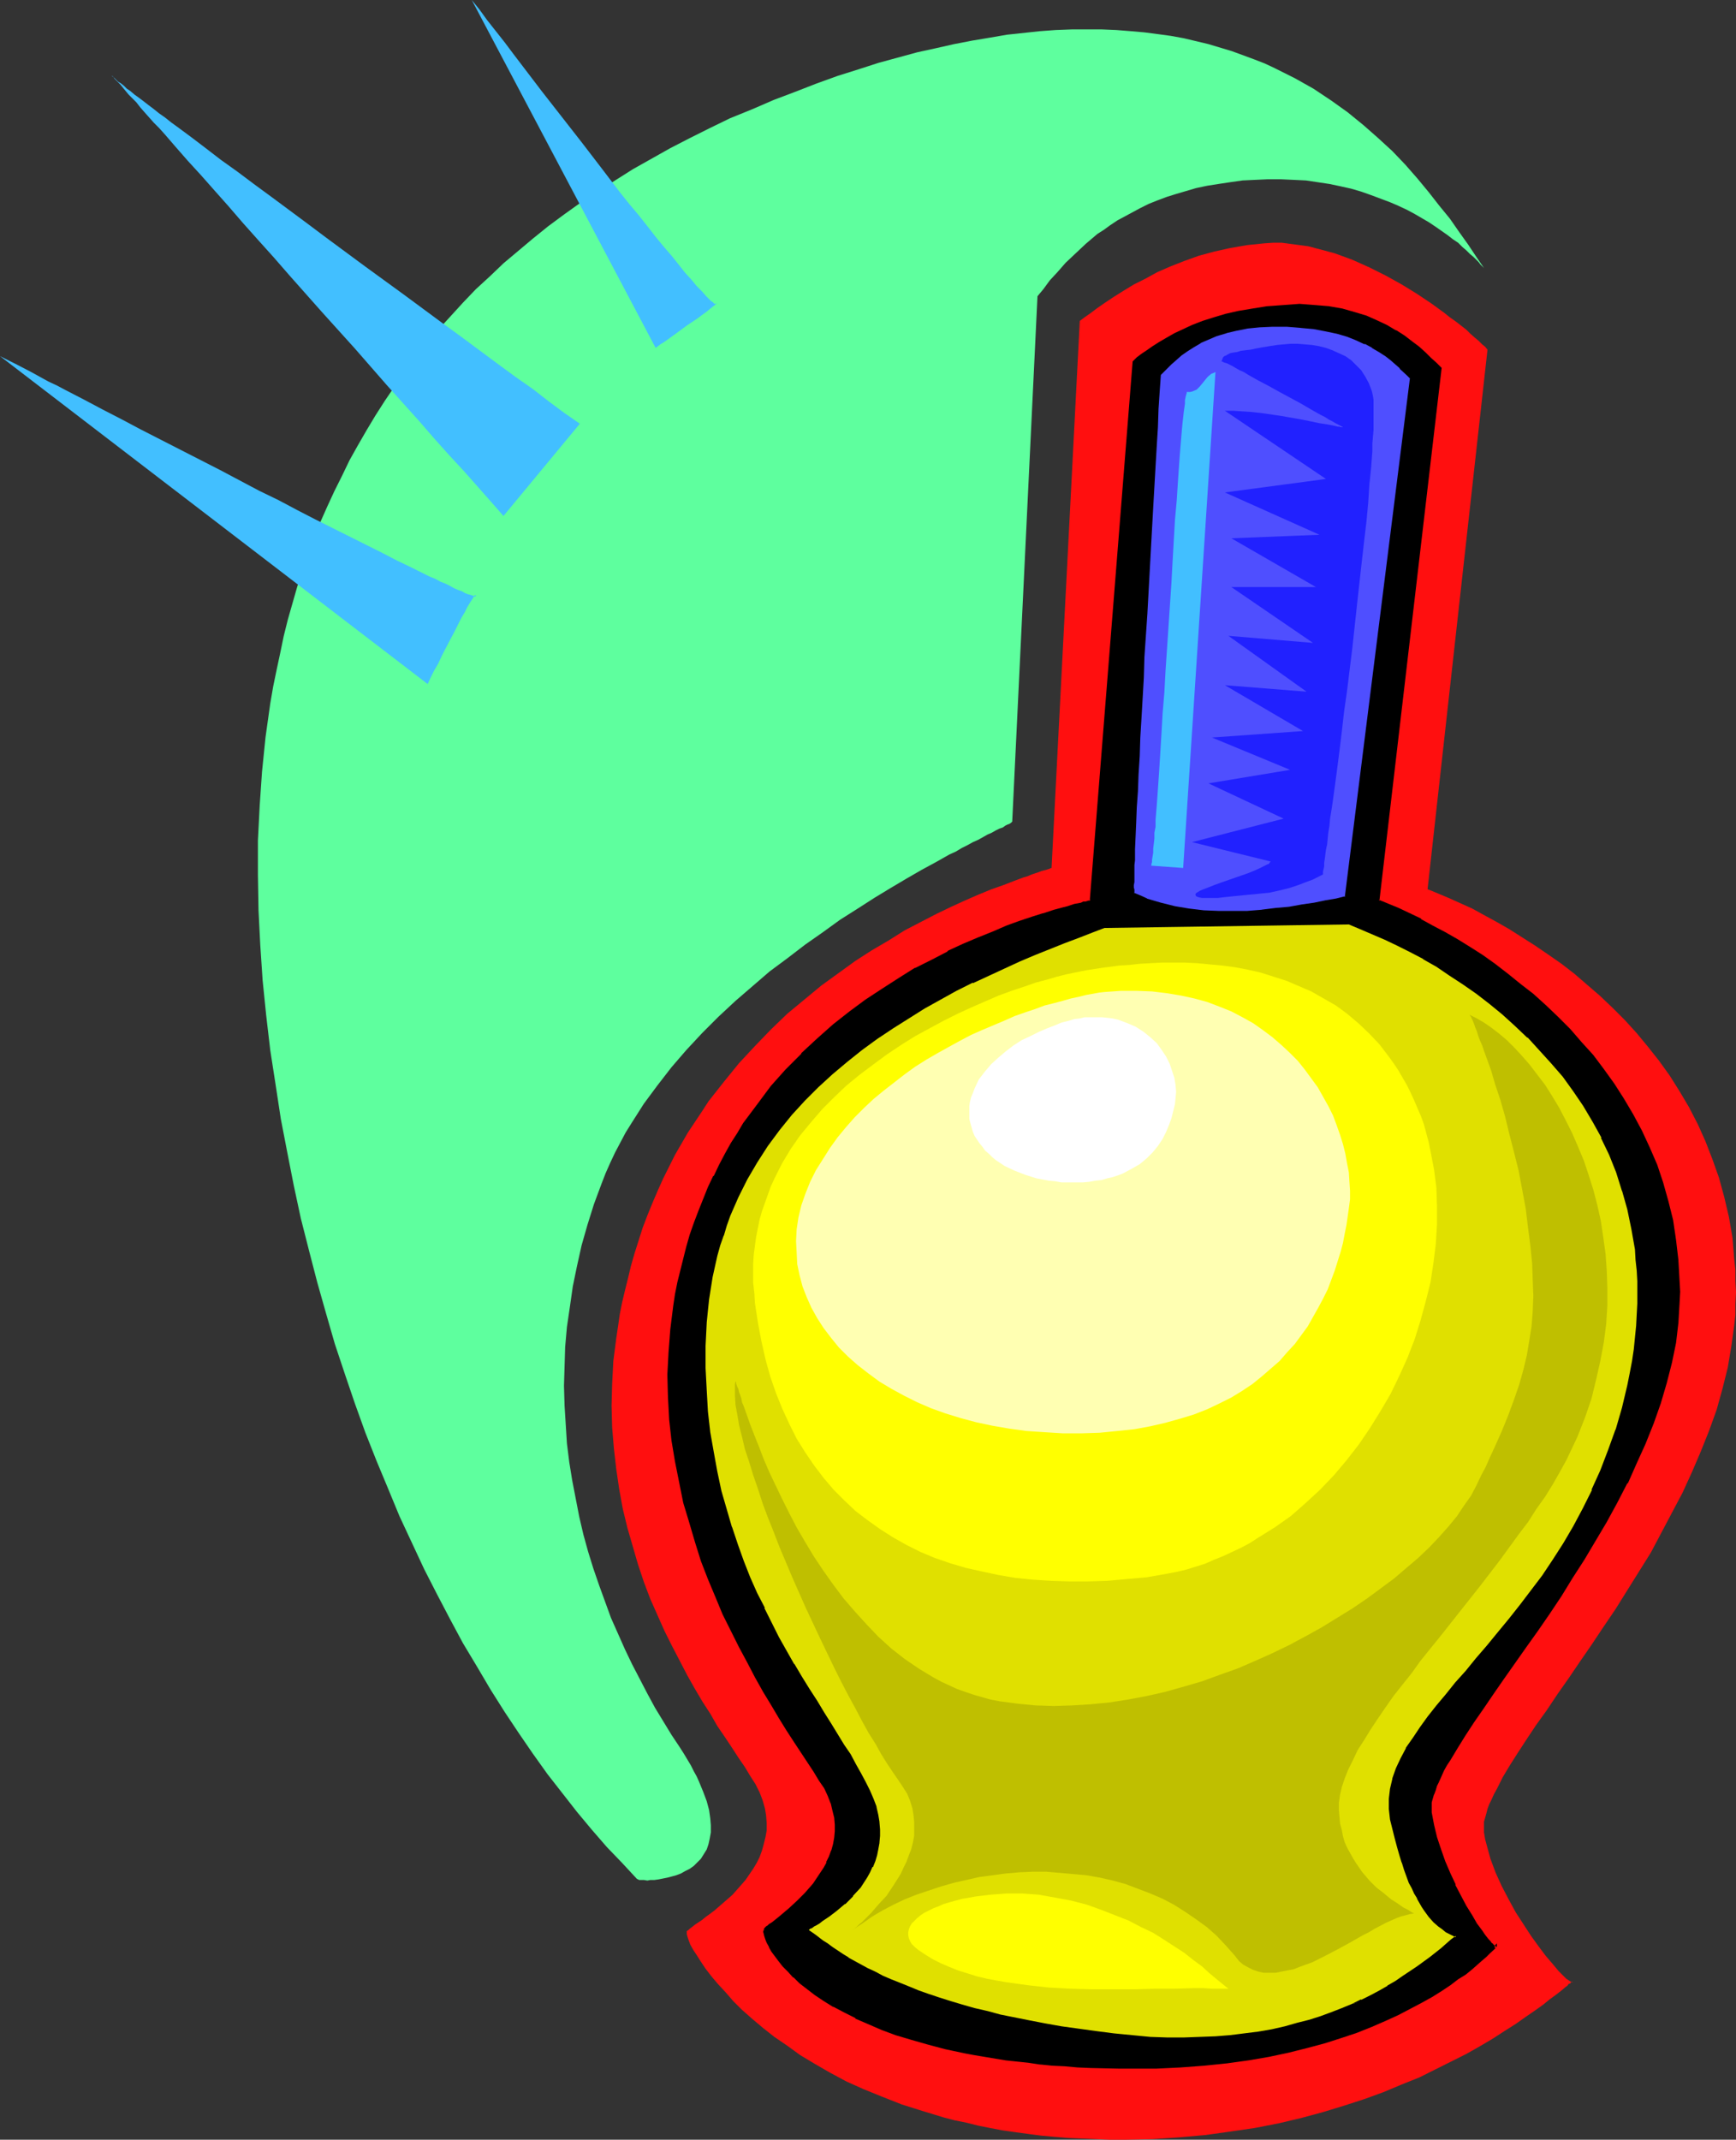 <?xml version="1.0" encoding="UTF-8" standalone="no"?>
<svg
   version="1.0"
   width="126.329mm"
   height="155.668mm"
   id="svg20"
   sodipodi:docname="Perfume Bottle 12.wmf"
   xmlns:inkscape="http://www.inkscape.org/namespaces/inkscape"
   xmlns:sodipodi="http://sodipodi.sourceforge.net/DTD/sodipodi-0.dtd"
   xmlns="http://www.w3.org/2000/svg"
   xmlns:svg="http://www.w3.org/2000/svg">
  <rect width="100%" height="100%" fill="#333333" stroke="none"/>
  <sodipodi:namedview
     id="namedview20"
     pagecolor="#ffffff"
     bordercolor="#000000"
     borderopacity="0.25"
     inkscape:showpageshadow="2"
     inkscape:pageopacity="0.0"
     inkscape:pagecheckerboard="0"
     inkscape:deskcolor="#d1d1d1"
     inkscape:document-units="mm" />
  <defs
     id="defs1">
    <pattern
       id="WMFhbasepattern"
       patternUnits="userSpaceOnUse"
       width="6"
       height="6"
       x="0"
       y="0" />
  </defs>
  <path
     style="fill:#ff0f0f;fill-opacity:1;fill-rule:evenodd;stroke:none"
     d="m 188.886,531.312 v -0.323 l 0.485,-0.323 0.323,-0.323 0.646,-0.485 0.808,-0.646 0.485,-0.323 0.485,-0.323 0.969,-0.646 0.969,-0.808 1.131,-0.808 1.293,-0.97 2.424,-2.101 2.585,-2.262 2.424,-2.747 1.131,-1.293 2.101,-3.07 0.969,-1.616 0.808,-1.616 0.646,-1.778 0.485,-1.778 0.485,-1.939 0.323,-1.778 v -2.101 l -0.162,-2.101 -0.323,-1.939 -0.646,-2.262 -0.808,-2.101 -1.131,-2.262 -1.454,-2.262 -1.454,-2.424 -1.777,-2.585 -1.777,-2.747 -1.939,-2.909 -2.101,-3.07 -1.939,-3.393 -2.101,-3.232 -2.101,-3.555 -2.101,-3.717 -2.101,-4.04 -2.101,-4.04 -2.101,-4.201 -1.939,-4.363 -1.939,-4.363 -1.777,-4.686 -1.616,-4.848 -1.454,-5.009 -1.454,-5.009 -1.293,-5.333 -0.969,-5.333 -0.808,-5.494 -0.646,-5.656 -0.485,-5.817 -0.162,-5.979 0.162,-5.979 0.323,-6.302 0.808,-6.302 0.485,-3.232 0.485,-3.393 0.646,-3.232 0.808,-3.393 0.808,-3.232 0.808,-3.393 0.969,-3.393 1.131,-3.555 1.131,-3.555 1.293,-3.393 1.454,-3.555 1.454,-3.393 1.454,-3.232 1.616,-3.232 1.616,-3.232 1.777,-3.07 1.777,-3.07 1.939,-2.909 1.939,-2.909 1.777,-2.747 4.201,-5.333 4.201,-5.171 4.363,-4.686 4.363,-4.525 4.524,-4.363 4.686,-3.878 4.686,-3.878 4.686,-3.393 4.686,-3.393 4.524,-2.909 4.686,-2.747 4.363,-2.747 4.363,-2.262 4.363,-2.262 4.039,-1.939 3.878,-1.778 3.716,-1.616 3.555,-1.454 3.232,-1.131 2.908,-1.131 1.293,-0.485 1.293,-0.485 1.131,-0.323 1.131,-0.485 0.969,-0.323 0.969,-0.323 0.808,-0.323 0.646,-0.162 0.646,-0.162 0.485,-0.162 0.485,-0.162 0.323,-0.162 h 0.162 v -0.162 l 7.756,-150.28 0.646,-0.485 0.646,-0.485 1.616,-1.131 1.939,-1.454 2.101,-1.454 2.424,-1.616 2.585,-1.616 2.908,-1.778 3.232,-1.616 3.232,-1.778 3.716,-1.616 3.716,-1.454 4.039,-1.454 4.201,-1.131 4.363,-0.97 4.686,-0.808 4.686,-0.485 2.424,-0.162 h 2.424 l 2.424,0.323 2.424,0.323 2.424,0.323 2.424,0.646 2.424,0.646 2.424,0.646 4.847,1.778 4.686,2.101 4.524,2.262 4.363,2.424 4.201,2.585 3.878,2.585 3.555,2.585 1.616,1.293 1.616,1.131 1.454,1.131 1.454,1.131 1.131,1.131 1.293,1.131 0.969,0.808 0.969,0.97 0.808,0.646 0.646,0.808 -16.481,148.341 2.747,1.131 3.07,1.293 3.232,1.454 3.232,1.454 3.232,1.778 3.555,1.939 3.393,1.939 3.555,2.262 3.555,2.262 3.555,2.424 3.716,2.585 3.555,2.747 3.555,3.07 3.555,3.07 3.393,3.232 3.393,3.393 3.232,3.555 3.07,3.717 3.07,3.878 2.908,4.04 2.747,4.363 2.585,4.363 2.424,4.686 2.101,4.686 1.939,5.009 1.777,5.009 1.454,5.333 1.293,5.494 0.969,5.656 0.485,5.979 0.323,2.909 v 3.07 l 0.162,3.07 -0.162,3.232 v 2.909 l -0.323,2.909 -0.808,5.817 -0.969,5.817 -1.454,5.817 -1.616,5.817 -2.101,5.817 -2.262,5.656 -2.424,5.656 -2.585,5.656 -2.908,5.494 -2.908,5.494 -2.908,5.494 -3.232,5.171 -3.232,5.171 -3.232,5.171 -3.393,5.009 -3.232,4.848 -3.232,4.686 -3.07,4.525 -3.07,4.363 -2.908,4.363 -2.908,4.04 -2.585,3.878 -2.424,3.717 -2.262,3.555 -1.939,3.232 -0.808,1.616 -0.808,1.616 -0.808,1.454 -0.646,1.454 -0.646,1.293 -0.485,1.293 -0.323,1.293 -0.323,1.131 -0.323,1.131 v 0.97 1.131 0.808 l 0.323,1.939 0.485,1.778 0.969,3.555 1.454,3.878 1.616,3.555 1.939,3.717 1.939,3.555 2.101,3.232 2.101,3.232 2.101,2.909 1.939,2.585 0.969,1.131 0.969,1.131 0.808,0.97 0.808,0.97 0.808,0.808 0.646,0.646 0.646,0.646 0.485,0.323 0.485,0.323 0.323,0.162 0.323,0.162 0.162,-0.162 v 0 h -0.162 -0.162 l -0.162,0.162 -0.162,0.323 -0.485,0.162 -0.323,0.485 -0.485,0.323 -1.131,0.97 -1.454,1.131 -1.777,1.293 -1.777,1.454 -2.262,1.616 -2.585,1.778 -2.747,1.939 -3.07,1.939 -3.232,2.101 -3.555,2.101 -3.716,2.101 -4.201,2.101 -4.201,2.101 -4.524,2.262 -4.847,1.939 -5.009,2.101 -5.332,1.939 -5.494,1.778 -5.817,1.778 -5.978,1.616 -6.14,1.454 -6.625,1.293 -6.625,0.97 -6.948,0.97 -7.271,0.646 -7.271,0.485 -7.594,0.162 h -4.039 l -3.878,-0.162 -3.878,-0.162 -3.878,-0.162 -3.878,-0.323 -3.555,-0.323 -3.716,-0.485 -3.555,-0.485 -3.393,-0.485 -3.393,-0.646 -3.232,-0.646 -3.232,-0.808 -3.232,-0.646 -3.07,-0.808 -5.817,-1.778 -5.655,-1.778 -5.332,-2.101 -5.171,-2.101 -4.686,-2.101 -4.524,-2.424 -4.201,-2.424 -4.039,-2.424 -3.555,-2.585 -3.555,-2.424 -3.07,-2.424 -3.07,-2.585 -2.747,-2.424 -2.424,-2.424 -2.101,-2.424 -2.101,-2.262 -1.777,-2.101 -1.616,-2.101 -1.293,-1.939 -1.131,-1.778 -0.969,-1.454 -0.808,-1.454 -0.485,-1.293 -0.323,-0.97 -0.162,-0.646 z"
     id="path1" />
  <path
     style="fill:#000000;fill-opacity:1;fill-rule:evenodd;stroke:none"
     d="m 210.376,530.665 v -0.162 l 0.323,-0.323 0.485,-0.485 0.485,-0.323 0.808,-0.646 0.808,-0.646 0.808,-0.646 0.969,-0.808 2.101,-1.616 2.262,-2.101 2.262,-2.262 2.101,-2.585 2.101,-2.747 0.808,-1.616 0.808,-1.454 0.808,-1.616 0.485,-1.778 0.646,-1.616 0.162,-1.778 0.323,-1.939 v -1.778 l -0.323,-1.939 -0.323,-1.939 -0.485,-2.101 -0.808,-2.101 -1.131,-2.101 -1.293,-2.101 -1.454,-2.424 -1.777,-2.424 -1.777,-2.747 -1.939,-3.07 -1.939,-3.07 -2.101,-3.393 -2.262,-3.555 -2.262,-3.717 -2.101,-3.878 -2.262,-4.04 -2.262,-4.363 -2.101,-4.363 -2.262,-4.686 -1.939,-4.686 -2.101,-5.009 -1.939,-5.009 -1.616,-5.171 -1.777,-5.332 -1.454,-5.333 -1.131,-5.656 -1.131,-5.656 -0.969,-5.817 -0.646,-5.979 -0.323,-5.979 -0.162,-6.14 0.162,-6.14 0.646,-6.302 0.808,-6.302 0.485,-3.232 0.646,-3.232 0.646,-3.232 0.808,-3.232 0.969,-3.393 0.969,-3.232 1.131,-3.393 1.293,-3.232 1.293,-3.393 1.293,-3.07 1.454,-3.07 1.616,-3.07 1.454,-3.07 1.777,-2.909 1.616,-2.747 1.777,-2.747 1.939,-2.585 1.777,-2.585 3.878,-5.009 4.039,-4.525 4.201,-4.363 4.363,-4.201 4.363,-3.717 4.524,-3.555 4.524,-3.393 4.524,-3.07 4.524,-2.747 4.524,-2.747 4.363,-2.424 4.363,-2.262 4.363,-1.939 4.039,-1.778 4.039,-1.616 3.878,-1.616 3.555,-1.293 3.393,-1.131 3.07,-0.97 2.908,-0.97 2.585,-0.646 1.131,-0.323 1.131,-0.323 0.969,-0.323 0.808,-0.162 0.808,-0.162 0.808,-0.323 h 0.485 l 0.485,-0.323 h 0.485 l 0.323,-0.162 h 0.162 v 0 l 11.795,-148.341 1.131,-0.808 1.293,-0.97 1.293,-1.131 1.616,-1.131 1.777,-1.131 1.939,-1.131 2.262,-1.131 2.262,-1.131 2.585,-1.131 2.747,-1.131 3.07,-0.97 3.393,-0.97 3.555,-0.808 3.878,-0.646 4.039,-0.646 4.363,-0.323 2.262,-0.162 2.101,-0.162 2.101,0.162 2.101,0.162 3.878,0.323 3.555,0.646 3.555,0.97 3.07,0.97 2.908,1.293 2.747,1.293 2.585,1.454 2.262,1.454 2.101,1.616 1.939,1.454 1.616,1.454 1.616,1.454 1.454,1.454 1.293,1.293 -17.127,146.402 2.747,0.97 2.908,1.293 2.908,1.454 3.07,1.454 3.393,1.778 3.232,1.778 3.393,2.101 3.393,2.101 3.393,2.262 3.555,2.424 3.555,2.585 3.393,2.747 3.555,2.909 3.393,3.07 3.393,3.07 3.232,3.393 3.232,3.555 3.07,3.717 3.07,3.717 2.747,4.04 2.747,4.201 2.585,4.201 2.262,4.363 2.101,4.686 2.101,4.686 1.616,5.009 1.454,5.009 1.293,5.332 0.969,5.333 0.485,5.656 0.323,2.747 v 2.909 l 0.162,2.909 -0.162,3.07 v 2.747 l -0.323,2.747 -0.646,5.494 -1.131,5.494 -1.454,5.494 -1.616,5.656 -1.939,5.494 -2.262,5.494 -2.424,5.332 -2.424,5.494 -2.908,5.333 -2.747,5.333 -3.07,5.171 -3.232,5.171 -3.07,5.009 -3.232,5.009 -3.232,4.848 -3.232,4.686 -3.232,4.525 -3.07,4.525 -2.908,4.201 -2.908,4.201 -2.747,3.878 -2.747,3.878 -2.424,3.717 -2.101,3.393 -1.939,3.232 -0.808,1.454 -0.808,1.454 -0.808,1.454 -0.646,1.454 -0.646,1.293 -0.323,1.293 -0.485,1.131 -0.323,1.131 -0.323,1.131 v 0.97 0.97 0.808 l 0.646,3.393 0.808,3.393 1.131,3.393 1.293,3.393 1.293,3.393 1.454,3.07 1.454,2.909 1.616,2.909 1.454,2.585 1.454,2.262 1.293,1.939 0.646,0.97 0.646,0.646 0.485,0.808 0.485,0.646 0.485,0.485 0.323,0.323 0.485,0.162 0.162,0.162 0.162,0.162 0.162,-0.162 v -0.162 l -0.162,0.323 -0.323,0.323 -0.646,0.485 -0.646,0.808 -0.969,0.808 -1.131,1.131 -1.293,1.131 -1.616,1.293 -1.616,1.293 -2.101,1.454 -2.101,1.616 -2.424,1.454 -2.585,1.616 -2.908,1.778 -3.07,1.616 -3.232,1.616 -3.555,1.616 -3.878,1.616 -4.039,1.616 -4.363,1.454 -4.524,1.454 -4.847,1.293 -5.009,1.293 -5.332,1.131 -5.655,0.97 -5.817,0.808 -6.302,0.646 -6.463,0.485 -3.232,0.162 -3.393,0.162 h -3.555 -7.109 -3.716 l -3.716,-0.162 -3.716,-0.162 -3.555,-0.323 -3.393,-0.162 -3.232,-0.323 -3.232,-0.485 -3.232,-0.323 -3.07,-0.323 -2.908,-0.485 -2.908,-0.485 -2.747,-0.485 -2.747,-0.485 -5.171,-1.131 -4.847,-1.293 -4.524,-1.293 -4.363,-1.293 -3.878,-1.454 -3.716,-1.616 -3.393,-1.454 -3.232,-1.616 -2.747,-1.616 -2.747,-1.616 -2.424,-1.616 -2.101,-1.616 -2.101,-1.616 -1.616,-1.616 -1.616,-1.454 -1.293,-1.454 -1.293,-1.454 -0.969,-1.293 -0.808,-1.293 -0.808,-1.131 -0.485,-1.131 -0.323,-0.97 -0.323,-0.97 -0.162,-0.646 -0.162,-0.485 z"
     id="path2" />
  <path
     style="fill:#000000;fill-opacity:1;fill-rule:evenodd;stroke:none"
     d="m 210.699,530.665 -0.162,0.162 0.162,-0.323 v 0.162 l 0.162,-0.162 h 0.162 l 0.485,-0.485 h -0.162 l 0.646,-0.485 0.646,-0.485 0.808,-0.646 0.808,-0.646 0.969,-0.808 2.101,-1.778 2.262,-2.101 v 0 l 2.262,-2.262 2.262,-2.585 1.939,-2.747 0.969,-1.616 v 0 l 0.808,-1.616 v 0 l 0.808,-1.616 0.485,-1.616 v 0 l 0.485,-1.778 0.323,-1.778 0.323,-1.778 v -1.939 l -0.323,-1.939 v -0.162 l -0.323,-1.939 -0.485,-1.939 v -0.162 l -0.808,-2.101 h -0.162 l -0.969,-2.101 v 0 l -1.293,-2.262 -1.616,-2.262 -5.332,-8.241 -2.101,-3.07 -2.101,-3.393 -2.101,-3.555 -2.262,-3.717 v 0 l -2.101,-3.878 -2.262,-4.04 -2.262,-4.363 -2.262,-4.363 h 0.162 l -2.262,-4.686 -2.101,-4.686 -1.939,-4.848 -1.939,-5.171 -1.777,-5.171 v 0.162 l -1.616,-5.332 -1.454,-5.494 -1.293,-5.656 -0.969,-5.656 -0.969,-5.656 -0.646,-5.979 v 0 l -0.323,-5.979 -0.162,-6.14 0.162,-6.14 0.485,-6.302 v 0 l 0.969,-6.302 0.485,-3.232 0.646,-3.232 0.646,-3.232 0.808,-3.232 0.969,-3.232 0.969,-3.393 v 0.162 l 1.131,-3.393 1.293,-3.232 1.293,-3.393 1.293,-3.07 1.454,-3.232 v 0 l 1.454,-3.07 1.616,-2.909 v 0 l 1.616,-2.747 1.777,-2.909 1.616,-2.747 1.939,-2.585 1.939,-2.585 3.716,-5.009 4.201,-4.525 4.201,-4.363 h -0.162 l 4.363,-4.04 4.363,-3.878 4.524,-3.555 4.524,-3.232 4.524,-3.07 4.524,-2.909 4.524,-2.747 h -0.162 l 4.524,-2.262 4.363,-2.262 v 0 l 4.363,-1.939 4.039,-1.939 4.039,-1.616 3.878,-1.454 3.555,-1.293 3.393,-1.131 3.07,-0.97 v 0 l 2.747,-0.97 2.585,-0.646 1.131,-0.323 1.131,-0.323 0.969,-0.323 0.969,-0.162 0.808,-0.323 0.646,-0.162 h 0.646 v 0 l 0.485,-0.323 v 0 h 0.323 l 0.323,-0.162 v 0 l 0.323,-0.162 0.162,-0.162 11.795,-148.341 -0.162,0.323 1.131,-0.808 1.293,-1.131 1.454,-0.97 1.454,-1.131 1.777,-1.131 1.939,-1.131 v 0 l 2.101,-1.293 v 0.162 l 2.424,-1.131 2.585,-1.131 2.747,-1.131 3.07,-0.97 v 0 l 3.232,-0.97 3.555,-0.808 3.878,-0.646 4.039,-0.646 v 0 l 4.363,-0.485 h 2.262 l 2.101,-0.162 2.101,0.162 h 2.101 l 3.878,0.485 v 0 l 3.555,0.646 3.393,0.808 v 0 l 3.07,1.131 3.07,1.293 v -0.162 l 2.585,1.293 2.585,1.454 v 0 l 2.101,1.616 2.262,1.454 1.777,1.454 1.777,1.616 1.616,1.454 1.454,1.293 h -0.162 l 1.293,1.293 v -0.323 l -17.127,146.725 2.908,1.131 2.908,1.293 6.14,2.909 v 0 l 3.232,1.778 3.232,1.778 v 0 l 3.393,1.939 3.393,2.101 3.393,2.424 3.555,2.424 3.393,2.585 3.555,2.747 3.555,2.747 3.393,3.07 3.393,3.232 h -0.162 l 3.393,3.393 v -0.162 l 3.07,3.555 3.232,3.717 2.908,3.878 2.908,3.878 2.585,4.201 2.585,4.201 v 0 l 2.424,4.363 h -0.162 l 2.262,4.686 1.939,4.686 1.616,5.009 v -0.162 l 1.454,5.171 1.293,5.171 0.969,5.494 0.485,5.494 v 0 l 0.323,2.747 v 2.909 l 0.162,2.909 -0.162,3.07 v 2.747 l -0.323,2.747 v -0.162 l -0.646,5.494 -1.131,5.656 -1.454,5.494 -1.616,5.494 v 0 l -1.939,5.494 -2.101,5.494 -2.424,5.494 -2.585,5.333 v 0 l -2.747,5.333 -2.908,5.332 v 0 l -3.07,5.171 -3.07,5.171 -3.232,5.009 -3.07,4.848 -3.232,4.848 -3.232,4.848 -3.232,4.525 -6.14,8.726 -2.908,4.201 -2.747,3.878 -2.585,3.878 -2.424,3.717 -2.262,3.393 -1.939,3.232 -0.808,1.454 v 0 l -0.808,1.616 -0.808,1.293 v 0 l -0.646,1.454 0.646,0.323 0.646,-1.454 v 0 l 0.646,-1.454 0.808,-1.454 v 0 l 0.969,-1.454 1.939,-3.232 2.101,-3.393 2.424,-3.717 2.585,-3.717 2.747,-4.04 2.908,-4.201 6.14,-8.726 3.232,-4.525 3.232,-4.686 3.232,-4.848 3.07,-5.009 3.232,-5.009 3.07,-5.171 3.07,-5.171 v 0 l 2.908,-5.333 2.747,-5.333 h 0.162 l 2.424,-5.494 2.424,-5.332 2.262,-5.656 1.939,-5.494 v 0 l 1.616,-5.494 1.454,-5.656 1.131,-5.494 0.646,-5.494 v 0 l 0.162,-2.747 0.162,-2.747 0.162,-3.07 -0.162,-2.909 -0.162,-2.909 -0.162,-2.747 v -0.162 l -0.646,-5.494 -0.808,-5.494 -1.293,-5.171 -1.454,-5.171 v 0 l -1.616,-4.848 -2.101,-4.848 -2.101,-4.525 v 0 l -2.424,-4.525 v 0 l -2.585,-4.363 -2.585,-4.04 -2.908,-4.04 -2.908,-3.878 -3.232,-3.555 -3.07,-3.555 v 0 l -3.393,-3.393 v 0 l -3.393,-3.232 -3.393,-3.07 -3.555,-2.747 -3.393,-2.747 -3.555,-2.747 -3.393,-2.424 -3.555,-2.262 -3.393,-2.101 -3.393,-1.939 v 0 l -3.393,-1.778 -3.232,-1.778 v -0.162 l -6.14,-2.909 -2.747,-1.131 -2.747,-1.131 0.162,0.323 17.127,-146.563 -1.454,-1.454 v 0 l -1.454,-1.293 -1.454,-1.454 -1.777,-1.616 -1.939,-1.454 -2.101,-1.616 -2.262,-1.454 h -0.162 l -2.424,-1.454 -2.747,-1.293 v 0 l -2.908,-1.293 -3.232,-0.97 v 0 l -3.393,-0.97 -3.716,-0.646 v 0 l -3.878,-0.323 -2.101,-0.162 -2.101,-0.162 -2.101,0.162 -2.262,0.162 -4.363,0.323 h -0.162 l -4.039,0.646 -3.878,0.646 -3.555,0.808 -3.232,0.97 v 0 l -3.07,0.97 -2.908,1.131 -2.424,1.131 -2.424,1.131 v 0 l -2.262,1.293 v 0 l -1.939,1.131 -1.777,1.131 -1.616,1.131 -1.454,0.97 -1.293,0.97 -1.131,1.131 -11.795,148.341 0.162,-0.323 h -0.162 0.162 -0.162 v 0.162 l -0.323,0.162 0.162,-0.162 -0.485,0.162 -0.485,0.162 v 0 h -0.646 l -0.646,0.323 -0.808,0.162 -0.969,0.162 -0.969,0.323 -0.969,0.323 -1.293,0.323 -2.424,0.646 -2.908,0.97 h -0.162 l -3.07,0.97 -3.393,1.131 -3.555,1.293 -3.716,1.616 -4.039,1.616 -4.201,1.778 -4.201,1.939 v 0.162 l -4.363,2.262 -4.524,2.262 h -0.162 l -4.363,2.747 -4.524,2.909 -4.686,3.07 -4.363,3.232 -4.524,3.555 -4.363,3.878 -4.363,4.04 v 0.162 l -4.363,4.363 -4.039,4.525 -3.716,5.009 -1.939,2.585 -1.939,2.585 -1.616,2.747 -1.777,2.747 -1.616,2.909 v 0 l -1.616,3.07 -1.454,3.07 h -0.162 l -1.454,3.07 -1.293,3.232 -1.293,3.232 -1.293,3.393 -1.131,3.232 v 0 l -0.969,3.393 -0.808,3.232 -0.808,3.232 -0.808,3.232 -0.646,3.232 -0.485,3.232 -0.808,6.464 v 0 l -0.485,6.302 -0.323,6.14 0.162,6.14 0.323,5.979 v 0.162 l 0.646,5.817 0.969,5.817 1.131,5.656 1.131,5.656 1.616,5.333 1.616,5.494 v 0 l 1.616,5.171 1.939,5.009 2.101,5.009 1.939,4.686 2.262,4.525 v 0 l 2.262,4.525 2.262,4.201 2.101,4.04 2.262,4.04 v 0 l 2.262,3.717 2.101,3.555 2.101,3.393 2.101,3.232 5.332,8.08 1.454,2.424 1.454,2.101 v 0 l 0.969,2.101 v 0 l 0.808,2.101 v -0.162 l 0.485,2.101 0.485,1.939 v 0 l 0.162,1.939 v 1.778 0 l -0.162,1.778 -0.323,1.778 -0.485,1.778 v -0.162 l -0.646,1.778 -0.808,1.616 h 0.162 l -0.808,1.454 v 0 l -0.969,1.454 -1.939,2.909 -2.262,2.585 -2.262,2.262 0.162,-0.162 -2.262,2.101 -2.101,1.778 -0.969,0.808 -0.808,0.646 -0.808,0.646 -0.808,0.485 -0.485,0.485 h -0.162 l -0.323,0.323 v 0 l -0.323,0.323 -0.162,0.485 z"
     id="path3" />
  <path
     style="fill:#000000;fill-opacity:1;fill-rule:evenodd;stroke:none"
     d="m 395.222,489.459 -0.646,1.293 -0.323,1.293 -0.485,1.131 v 0 l -0.323,1.131 -0.162,1.131 -0.162,1.131 v 0.97 0.808 0 l 0.646,3.393 0.808,3.393 1.131,3.555 v 0 l 1.293,3.393 1.293,3.232 1.454,3.232 v 0 l 1.616,2.909 1.454,2.747 1.454,2.747 v 0 l 1.454,2.262 1.454,2.101 0.646,0.808 0.485,0.808 0.646,0.646 0.485,0.646 0.323,0.485 v 0 l 0.485,0.323 0.323,0.323 h 0.162 l 0.162,0.162 v 0 l 0.485,0.162 0.323,-0.323 v -0.97 l -2.424,2.262 h 0.162 l -0.969,0.808 -1.131,1.131 -1.454,1.131 -1.454,1.293 -1.777,1.454 -1.939,1.293 -2.101,1.616 -2.424,1.616 -2.585,1.616 -2.908,1.616 v 0 l -2.908,1.616 -3.393,1.778 v -0.162 l -3.555,1.616 -3.878,1.616 -4.039,1.616 -4.201,1.454 -4.524,1.454 v 0 l -4.847,1.293 -5.009,1.293 -5.332,1.131 -5.655,0.97 -5.978,0.808 h 0.162 l -6.302,0.646 -6.463,0.485 -3.232,0.162 -3.393,0.162 h -3.555 -7.109 l -7.433,-0.162 -3.716,-0.162 -3.555,-0.323 -3.393,-0.162 -3.232,-0.323 v 0 l -3.232,-0.485 -3.07,-0.323 -3.07,-0.323 -2.908,-0.485 -3.07,-0.485 -2.747,-0.485 -2.585,-0.485 -5.332,-1.131 -4.847,-1.293 -4.524,-1.293 v 0 l -4.201,-1.293 -3.878,-1.454 -3.878,-1.454 -3.232,-1.616 v 0 l -3.232,-1.616 -2.908,-1.454 h 0.162 l -2.747,-1.616 -2.424,-1.616 -2.101,-1.616 -1.939,-1.616 -1.777,-1.616 v 0 l -1.454,-1.616 v 0.162 l -1.454,-1.454 -1.131,-1.454 -0.969,-1.454 -0.969,-1.131 -0.646,-1.293 v 0.162 l -0.485,-1.131 v 0 l -0.323,-0.97 -0.323,-0.808 v 0 l -0.162,-0.646 -0.162,-0.646 v 0.162 l 0.162,-0.485 h -0.646 l -0.162,0.485 0.162,0.646 0.162,0.646 v 0 l 0.323,0.97 0.323,0.808 v 0 l 0.646,1.131 v 0.162 l 0.646,1.131 0.969,1.293 0.969,1.293 1.131,1.454 1.454,1.454 v 0 l 1.454,1.616 h 0.162 l 1.616,1.616 2.101,1.616 2.101,1.616 2.424,1.616 2.585,1.616 h 0.162 l 2.747,1.454 3.232,1.616 v 0.162 l 3.393,1.454 3.716,1.616 3.878,1.454 4.363,1.293 v 0 l 4.524,1.293 4.847,1.293 5.332,1.131 2.585,0.485 2.908,0.485 2.908,0.485 2.908,0.485 3.07,0.323 3.07,0.323 3.232,0.485 h 0.162 l 3.232,0.323 3.393,0.162 3.555,0.323 3.716,0.162 7.433,0.162 h 7.109 3.555 l 3.393,-0.162 3.232,-0.162 6.463,-0.485 6.302,-0.646 v 0 l 5.817,-0.808 5.655,-0.97 5.332,-1.131 5.171,-1.293 4.847,-1.293 v 0 l 4.524,-1.454 4.363,-1.454 4.039,-1.616 3.716,-1.616 3.555,-1.616 v 0 l 3.393,-1.778 3.07,-1.616 v 0 l 2.908,-1.616 2.585,-1.616 2.424,-1.616 2.101,-1.616 2.101,-1.293 1.777,-1.454 1.454,-1.293 1.293,-1.131 1.131,-0.97 0.969,-0.97 v 0 l 1.939,-1.778 -0.646,-0.323 v 0.162 -0.323 0.162 h 0.323 l -0.162,-0.162 v 0.162 l -0.323,-0.162 h 0.162 l -0.485,-0.323 h 0.162 l -0.485,-0.323 v 0 l -0.323,-0.485 -0.485,-0.485 -0.646,-0.808 -0.485,-0.646 -0.646,-0.97 -1.454,-1.939 -1.293,-2.262 v 0 l -1.616,-2.585 -1.454,-2.747 -1.616,-3.07 h 0.162 l -1.454,-3.07 -1.454,-3.393 -1.131,-3.232 v 0 l -1.131,-3.393 -0.808,-3.393 -0.646,-3.393 v 0 -0.808 -0.97 0 -0.97 l 0.323,-1.131 0.323,-1.131 v 0.162 l 0.485,-1.293 0.323,-1.131 0.646,-1.293 z"
     id="path4" />
  <path
     style="fill:#e0e000;fill-opacity:1;fill-rule:evenodd;stroke:none"
     d="m 222.009,530.665 v -0.162 l 0.323,-0.162 0.323,-0.162 0.485,-0.323 0.646,-0.323 0.646,-0.485 0.808,-0.485 0.808,-0.485 1.939,-1.454 2.101,-1.616 2.101,-1.778 2.101,-2.101 2.101,-2.424 1.777,-2.585 0.808,-1.454 0.808,-1.454 0.646,-1.454 0.485,-1.616 0.323,-1.778 0.323,-1.778 0.162,-1.778 v -1.778 l -0.162,-1.939 -0.323,-2.101 -0.485,-2.101 -0.808,-2.101 -0.969,-2.262 -1.131,-2.262 -1.131,-2.424 -1.454,-2.585 -1.616,-2.585 -1.616,-2.747 -1.777,-2.909 -1.939,-2.909 -1.939,-3.07 -1.939,-3.07 -2.101,-3.393 -1.939,-3.393 -2.101,-3.555 -2.101,-3.555 -2.101,-3.717 -2.101,-4.04 -1.939,-4.04 -2.101,-4.201 -1.939,-4.363 -1.777,-4.363 -1.616,-4.525 -1.616,-4.848 -1.454,-5.009 -1.454,-5.009 -1.131,-5.171 -0.969,-5.333 -0.969,-5.656 -0.646,-5.656 -0.323,-5.817 -0.162,-6.14 v -6.14 l 0.162,-6.464 0.323,-3.232 0.323,-3.07 0.485,-3.07 0.485,-3.07 0.646,-2.909 0.646,-3.07 0.808,-2.747 0.969,-2.747 0.808,-2.747 1.131,-2.747 0.969,-2.585 1.131,-2.585 2.424,-4.848 2.747,-4.686 3.07,-4.686 3.232,-4.363 3.393,-4.04 3.555,-3.878 3.716,-3.878 3.878,-3.555 4.039,-3.393 4.039,-3.232 4.201,-3.07 4.363,-2.909 4.363,-2.747 4.363,-2.585 4.363,-2.585 4.524,-2.262 4.363,-2.262 4.363,-2.101 4.363,-1.939 4.201,-1.939 4.201,-1.616 4.201,-1.778 3.878,-1.616 3.878,-1.454 3.716,-1.454 3.555,-1.293 67.217,-0.97 3.232,1.293 3.232,1.454 3.555,1.454 3.393,1.616 3.555,1.778 3.555,2.101 3.716,2.101 3.716,2.262 3.555,2.424 3.716,2.585 3.555,2.909 3.555,2.909 3.555,3.07 3.393,3.232 3.393,3.393 3.232,3.717 3.07,3.717 2.908,4.04 2.747,4.04 2.585,4.363 2.424,4.525 2.262,4.686 1.939,4.848 1.616,5.009 1.454,5.171 1.131,5.333 0.485,2.909 0.323,2.747 0.323,2.909 0.323,2.909 0.162,2.909 v 3.07 3.07 l -0.162,3.07 -0.162,3.07 -0.323,3.232 -0.323,3.232 -0.646,3.393 -0.485,3.232 -0.646,3.232 -1.454,6.302 -1.777,5.979 -2.101,5.817 -2.101,5.494 -2.424,5.333 -2.424,5.009 -2.747,5.009 -2.747,4.686 -2.908,4.525 -2.908,4.363 -2.908,4.201 -3.07,3.878 -3.07,4.04 -3.07,3.555 -2.908,3.717 -3.07,3.393 -2.908,3.393 -2.747,3.232 -2.747,3.232 -2.424,3.07 -2.424,3.07 -2.262,2.909 -1.939,2.909 -1.777,2.747 -1.454,2.909 -1.293,2.747 -0.969,2.747 -0.646,2.747 -0.323,2.747 v 2.747 l 0.162,1.454 0.162,1.293 0.646,2.747 0.646,2.585 0.646,2.262 0.646,2.262 0.646,2.101 0.646,1.939 0.646,1.778 0.646,1.778 0.808,1.454 0.646,1.454 0.646,1.293 0.646,1.293 0.808,1.131 0.485,0.97 1.454,1.778 1.293,1.293 1.131,1.131 1.131,0.97 0.969,0.646 0.969,0.485 0.646,0.323 0.646,0.323 0.485,0.323 -1.131,1.131 -1.454,1.131 -1.454,1.131 -3.07,2.424 -3.555,2.747 -1.777,1.293 -2.101,1.293 -2.101,1.293 -2.101,1.293 -2.424,1.454 -2.424,1.131 -2.424,1.293 -2.747,1.293 -2.747,1.131 -2.908,1.131 -2.908,0.97 -3.07,1.131 -3.393,0.808 -3.393,0.97 -3.555,0.646 -3.555,0.808 -3.878,0.485 -4.039,0.485 -4.039,0.323 -4.363,0.162 -4.363,0.162 h -4.524 l -4.686,-0.162 -5.009,-0.485 -5.009,-0.485 -5.009,-0.646 -4.847,-0.646 -4.686,-0.646 -4.363,-0.808 -4.201,-0.808 -4.201,-0.808 -3.878,-0.808 -3.716,-0.97 -3.555,-0.808 -3.393,-0.97 -3.232,-0.97 -3.07,-0.97 -2.908,-0.97 -2.747,-0.97 -2.747,-1.131 -2.424,-0.97 -2.424,-0.97 -2.262,-1.131 -2.101,-0.97 -1.939,-0.97 -1.939,-1.131 -1.777,-0.97 -1.777,-0.97 -1.454,-0.97 -1.454,-0.97 -1.454,-0.808 -1.293,-0.97 -1.293,-0.97 -2.262,-1.616 z"
     id="path5" />
  <path
     style="fill:#000000;fill-opacity:1;fill-rule:evenodd;stroke:none"
     d="m 222.171,530.504 0.162,0.323 v -0.162 0.162 l 0.162,-0.162 0.323,-0.323 v 0 l 0.485,-0.162 v 0 l 0.646,-0.485 0.646,-0.323 0.808,-0.485 0.808,-0.646 1.939,-1.293 2.101,-1.616 2.101,-1.778 h 0.162 l 2.101,-2.101 v -0.162 l 2.101,-2.262 1.777,-2.747 v 0 l 0.808,-1.454 0.646,-1.454 h 0.162 l 0.646,-1.616 0.485,-1.616 v 0 l 0.323,-1.616 0.323,-1.778 v -0.162 l 0.162,-1.778 v -1.778 l -0.162,-1.939 v -0.162 l -0.323,-1.939 -0.485,-2.101 v -0.162 l -0.808,-2.101 -0.969,-2.262 v 0 l -1.131,-2.262 -1.293,-2.424 -1.454,-2.585 v 0 l -1.454,-2.747 -1.777,-2.585 -1.777,-2.909 -1.777,-2.909 -1.939,-3.07 -1.939,-3.232 -2.101,-3.232 -2.101,-3.393 -2.101,-3.555 v 0.162 l -2.101,-3.717 -2.101,-3.717 -1.939,-3.878 -2.101,-4.201 h 0.162 l -2.101,-4.04 -1.939,-4.363 -1.777,-4.525 -1.616,-4.525 -1.616,-4.848 v 0.162 l -1.454,-5.009 -1.454,-5.009 -1.131,-5.333 -0.969,-5.333 -0.969,-5.494 -0.646,-5.656 v 0 l -0.323,-5.817 -0.323,-6.14 v -6.14 l 0.323,-6.464 0.323,-3.232 v 0 l 0.323,-3.07 0.485,-3.07 0.485,-3.07 0.646,-2.909 0.646,-2.909 0.808,-2.909 0.969,-2.747 v 0.162 l 0.808,-2.747 0.969,-2.747 1.131,-2.585 1.131,-2.585 v 0 l 2.424,-4.848 v 0 l 2.747,-4.686 2.908,-4.525 3.232,-4.363 3.393,-4.201 3.555,-3.878 v 0 l 3.716,-3.717 v 0 l 3.878,-3.555 4.039,-3.393 4.039,-3.232 4.201,-3.07 4.363,-2.909 4.363,-2.747 4.363,-2.747 v 0 l 4.363,-2.424 4.363,-2.424 4.524,-2.262 v 0.162 l 8.725,-4.04 4.201,-1.939 4.201,-1.778 4.039,-1.616 4.039,-1.616 3.878,-1.454 3.716,-1.454 3.393,-1.293 v 0 l 67.217,-0.97 v 0 l 3.07,1.293 3.393,1.454 3.393,1.454 3.393,1.616 v 0 l 3.555,1.778 3.716,1.939 h -0.162 l 3.716,2.101 3.555,2.424 3.716,2.424 3.716,2.585 3.555,2.747 3.555,2.909 3.555,3.232 3.393,3.232 v -0.162 l 3.232,3.555 3.232,3.555 3.232,3.717 2.908,4.04 2.747,4.04 2.585,4.363 v 0 l 2.424,4.363 h -0.162 l 2.262,4.686 1.939,4.848 1.616,5.171 v -0.162 l 1.454,5.171 1.131,5.494 0.485,2.747 0.485,2.747 0.162,2.909 v 0 l 0.323,2.909 0.162,2.909 v 3.07 3.07 l -0.162,3.07 -0.162,3.07 -0.323,3.232 v 0 l -0.323,3.232 -0.485,3.232 -0.646,3.393 -0.646,3.232 -1.454,6.14 -1.777,6.14 v -0.162 l -2.101,5.817 -2.101,5.494 -2.424,5.333 h 0.162 l -2.585,5.171 -2.585,4.848 v 0 l -2.747,4.686 -2.908,4.525 -2.908,4.363 -3.07,4.04 -3.07,4.04 -3.07,3.878 -3.07,3.717 -2.908,3.555 -3.07,3.555 -2.747,3.393 -2.908,3.232 -2.585,3.232 -2.585,3.07 -2.424,3.07 -2.101,2.909 -1.939,2.909 -1.939,2.747 v 0.162 l -1.454,2.747 v 0 l -1.293,2.747 -0.969,2.747 v 0.162 l -0.646,2.747 -0.323,2.747 v 0 2.747 l 0.162,1.454 v 0 l 0.162,1.454 0.646,2.585 0.646,2.585 0.646,2.424 0.646,2.262 v 0 l 0.646,2.101 v -0.162 l 0.646,2.101 v 0 l 0.646,1.778 0.646,1.778 0.808,1.454 0.646,1.454 v 0 l 0.808,1.293 v 0.162 l 0.646,1.131 0.646,1.131 0.646,0.97 1.293,1.778 1.293,1.454 v 0 l 1.293,1.131 1.131,0.808 0.969,0.808 v 0 l 0.969,0.485 1.293,0.646 v 0 l 0.485,0.323 v -0.485 l -1.293,0.97 -1.293,1.131 -1.454,1.293 -3.07,2.424 -3.555,2.585 -1.939,1.293 -1.939,1.293 -2.101,1.454 -2.262,1.293 h 0.162 l -2.262,1.293 -2.424,1.293 -2.585,1.293 v -0.162 l -2.585,1.293 2.908,-0.646 v 0 l 2.424,-1.293 2.424,-1.293 2.262,-1.293 h 0.162 l 2.262,-1.293 1.939,-1.454 2.101,-1.293 1.939,-1.293 3.393,-2.585 3.07,-2.424 1.454,-1.293 1.454,-1.131 1.454,-1.293 -0.808,-0.485 v 0 l -1.293,-0.646 -0.969,-0.646 v 0 l -0.969,-0.646 -1.131,-0.808 -1.131,-1.131 v 0 l -1.293,-1.454 -1.293,-1.616 -0.646,-1.131 -0.646,-0.97 -0.646,-1.293 v 0.162 l -0.808,-1.454 h 0.162 l -0.646,-1.454 -0.808,-1.454 -0.646,-1.616 -0.646,-1.939 v 0.162 l -0.646,-2.101 v 0 l -0.646,-2.101 v 0.162 l -0.646,-2.262 -0.646,-2.424 -0.646,-2.585 -0.646,-2.585 -0.162,-1.454 v 0.162 l -0.162,-1.454 v -2.747 0 l 0.323,-2.747 0.646,-2.747 v 0.162 l 0.969,-2.747 1.293,-2.747 h -0.162 l 1.616,-2.909 v 0.162 l 1.777,-2.909 1.939,-2.909 2.262,-2.909 2.262,-3.07 2.585,-3.07 2.747,-3.07 2.747,-3.393 2.908,-3.393 2.908,-3.393 3.07,-3.717 2.908,-3.555 3.07,-4.04 3.07,-3.878 3.07,-4.201 2.908,-4.363 2.908,-4.525 2.747,-4.686 v 0 l 2.585,-5.009 2.585,-5.171 v 0 l 2.424,-5.171 2.101,-5.656 2.101,-5.656 v 0 l 1.616,-6.14 1.616,-6.14 0.646,-3.232 0.485,-3.393 0.485,-3.232 0.485,-3.232 v -0.162 l 0.323,-3.232 0.162,-3.07 0.162,-3.07 v -3.07 -3.07 l -0.162,-2.909 -0.323,-2.909 v -0.162 l -0.323,-2.747 -0.323,-2.909 -0.485,-2.747 -1.131,-5.494 -1.454,-5.171 v 0 l -1.616,-5.009 -2.101,-4.848 -2.101,-4.686 v 0 l -2.424,-4.525 v 0 l -2.585,-4.363 -2.747,-4.04 -2.908,-4.04 -3.232,-3.717 -3.232,-3.717 -3.232,-3.393 v 0 l -3.555,-3.232 -3.555,-3.232 -3.393,-2.909 -3.716,-2.747 -3.716,-2.585 -3.555,-2.424 -3.716,-2.424 -3.555,-2.101 h -0.162 l -3.555,-1.939 -3.555,-1.778 v -0.162 l -3.555,-1.616 -3.393,-1.454 -3.232,-1.454 -3.232,-1.131 -67.54,0.808 -3.555,1.293 -3.716,1.454 -3.716,1.616 -4.039,1.454 -4.201,1.778 -4.039,1.616 -4.363,1.939 -8.725,4.04 v 0 l -4.363,2.262 -4.524,2.424 -4.363,2.424 v 0 l -4.363,2.585 -4.363,2.747 -4.363,3.07 -4.201,2.909 -4.039,3.232 -4.039,3.555 -3.878,3.555 h -0.162 l -3.716,3.717 v 0.162 l -3.555,3.878 -3.393,4.04 -3.232,4.363 -2.908,4.525 -2.747,4.848 v 0 l -2.585,4.848 v 0 l -1.131,2.585 -0.969,2.585 -1.131,2.747 -0.808,2.747 v 0 l -0.969,2.909 -0.808,2.747 -0.646,2.909 -0.646,3.07 -0.485,2.909 -0.485,3.07 -0.323,3.232 v 0 l -0.162,3.232 -0.323,6.464 v 6.14 l 0.162,6.14 0.323,5.817 v 0 l 0.646,5.817 0.969,5.494 0.969,5.333 1.131,5.333 1.454,5.009 1.454,4.848 v 0.162 l 1.616,4.686 1.616,4.686 1.939,4.363 1.777,4.363 2.101,4.201 v 0 l 1.939,4.04 2.101,3.878 2.101,3.878 2.101,3.555 v 0.162 l 2.101,3.555 2.101,3.232 2.101,3.393 1.939,3.07 1.939,3.07 1.777,2.909 1.777,2.909 1.777,2.747 1.454,2.585 v 0 l 1.454,2.424 1.293,2.424 1.131,2.424 h -0.162 l 0.969,2.262 0.808,2.101 v 0 l 0.485,1.939 0.323,2.101 v 0 l 0.162,1.939 v 1.778 l -0.162,1.778 v 0 l -0.162,1.778 -0.485,1.616 v 0 l -0.485,1.616 -0.646,1.454 v 0 l -0.646,1.616 -0.808,1.454 v -0.162 l -1.777,2.585 -2.101,2.424 v 0 l -2.101,2.101 v 0 l -2.101,1.778 -2.101,1.616 -1.939,1.293 -0.808,0.485 -0.808,0.646 -0.646,0.323 -0.646,0.485 v 0 l -0.323,0.162 H 222.494 l -0.323,0.323 -0.323,0.162 -0.162,0.323 z"
     id="path6" />
  <path
     style="fill:#000000;fill-opacity:1;fill-rule:evenodd;stroke:none"
     d="m 371.793,551.026 -2.747,1.131 -2.908,1.131 -3.07,1.131 -3.07,0.97 v 0 l -3.232,0.808 -3.393,0.97 -3.555,0.808 -3.716,0.646 -3.878,0.485 -3.878,0.485 v 0 l -4.039,0.323 -4.363,0.162 -4.363,0.162 h -4.524 l -4.686,-0.162 -5.009,-0.485 -5.009,-0.485 v 0 l -5.009,-0.646 -4.686,-0.646 -4.686,-0.646 -4.524,-0.808 -4.201,-0.808 -4.039,-0.808 -4.039,-0.808 -3.555,-0.97 -3.555,-0.808 -3.393,-0.97 -3.232,-0.97 v 0 l -3.07,-0.97 -2.908,-0.97 -2.747,-0.97 -2.747,-1.131 -2.424,-0.97 -2.424,-0.97 -2.262,-0.97 v 0 l -2.101,-1.131 -2.101,-0.97 -1.777,-0.97 -1.777,-0.97 -1.777,-0.97 h 0.162 l -1.616,-0.97 -1.454,-0.97 -1.454,-0.97 -1.293,-0.97 -1.293,-0.808 -2.101,-1.616 -2.101,-1.454 -0.485,0.162 2.101,1.778 2.262,1.616 1.131,0.808 1.454,0.97 1.293,0.97 1.616,0.97 1.454,0.97 h 0.162 l 1.616,0.97 1.777,0.97 1.939,0.97 1.939,0.97 2.262,1.131 v 0 l 2.101,1.131 2.424,0.97 2.424,0.97 2.747,0.97 2.747,1.131 3.07,0.97 2.908,0.97 h 0.162 l 3.232,0.97 3.393,0.97 3.555,0.808 3.716,0.97 3.878,0.808 4.039,0.808 4.363,0.808 4.363,0.808 4.686,0.646 4.686,0.646 5.171,0.646 v 0 l 5.009,0.485 5.009,0.323 4.686,0.323 h 4.524 l 4.363,-0.162 4.363,-0.162 4.039,-0.323 v 0 l 4.039,-0.485 3.878,-0.485 3.716,-0.808 3.393,-0.646 3.555,-0.97 3.232,-0.808 v 0 l 3.232,-1.131 2.908,-0.97 2.908,-1.131 2.747,-1.131 2.747,-1.293 z"
     id="path7" />
  <path
     style="fill:#4f4fff;fill-opacity:1;fill-rule:evenodd;stroke:none"
     d="m 311.847,245.78 h -0.162 v -0.323 -0.323 -0.485 l -0.162,-0.646 v -0.646 l 0.162,-0.808 v -2.101 -1.131 -1.454 l 0.162,-1.293 v -1.616 -1.454 l 0.162,-3.555 0.162,-3.717 0.162,-4.201 0.323,-4.525 0.162,-4.525 0.323,-5.009 0.162,-5.171 0.323,-5.332 0.323,-5.494 0.323,-5.656 0.323,-5.656 0.646,-11.796 0.646,-11.796 0.646,-11.796 0.323,-5.817 0.323,-5.656 0.323,-5.656 0.323,-5.494 0.323,-5.171 0.162,-5.009 0.323,-4.848 0.323,-4.525 0.808,-0.97 1.131,-1.131 1.131,-1.131 1.293,-1.131 1.454,-1.131 1.454,-1.293 1.939,-0.97 1.777,-1.131 2.262,-1.131 2.424,-0.97 2.585,-0.808 2.747,-0.646 3.07,-0.646 3.393,-0.323 3.555,-0.162 h 1.939 1.939 l 2.101,0.162 1.939,0.162 3.555,0.323 3.232,0.646 3.07,0.646 2.747,0.808 2.585,0.97 2.262,1.131 2.101,0.97 1.939,1.131 1.777,1.131 1.454,1.131 1.293,1.131 1.293,1.131 0.969,1.131 1.131,0.97 0.808,0.808 -17.935,142.847 -2.747,0.646 -2.747,0.485 -3.232,0.646 -3.393,0.485 -3.555,0.646 -3.555,0.323 -3.878,0.485 -4.039,0.162 -3.878,0.162 h -4.039 l -4.039,-0.162 -4.039,-0.485 -4.039,-0.646 -3.878,-0.97 -3.716,-1.131 -1.777,-0.808 z"
     id="path8" />
  <path
     style="fill:#000000;fill-opacity:1;fill-rule:evenodd;stroke:none"
     d="m 311.847,245.457 0.162,0.162 v -0.162 0.323 -0.323 -0.323 0 -0.485 l -0.162,-0.646 v -0.646 l 0.162,-0.808 v -2.101 -1.131 -1.454 l 0.162,-1.293 v -1.616 -1.454 l 0.162,-3.555 0.162,-3.717 0.162,-4.201 0.323,-4.525 0.162,-4.525 0.323,-5.009 0.162,-5.171 0.323,-5.332 0.323,-5.494 0.323,-5.656 0.162,-5.656 0.808,-11.796 0.646,-11.796 0.646,-11.796 0.323,-5.817 0.323,-5.656 0.323,-5.656 0.323,-5.494 0.323,-5.171 0.162,-5.009 0.323,-4.848 0.323,-4.525 -0.162,0.162 0.969,-0.97 v 0 l 2.101,-2.101 v 0 l 1.293,-1.131 1.454,-1.293 1.616,-1.131 1.777,-1.131 1.939,-1.131 h -0.162 l 2.262,-0.97 v 0 l 2.262,-0.97 2.747,-0.808 h -0.162 l 2.747,-0.646 3.232,-0.646 3.232,-0.323 v 0 l 3.555,-0.162 h 1.939 1.939 l 2.101,0.162 1.939,0.162 h -0.162 l 3.555,0.323 3.393,0.646 3.07,0.646 2.747,0.808 v 0 l 2.424,0.97 2.424,1.131 v -0.162 l 2.101,1.131 h -0.162 l 1.939,1.131 1.777,1.131 1.454,1.131 1.293,1.131 1.293,1.131 h -0.162 l 2.101,1.939 v 0 l 0.808,0.808 v -0.162 l -17.935,142.847 0.162,-0.323 -2.585,0.646 -2.908,0.485 -3.07,0.646 -3.393,0.485 -3.555,0.646 -3.716,0.323 -3.878,0.485 h 0.162 l -4.039,0.323 h -3.878 -4.039 l -4.039,-0.162 -4.039,-0.485 v 0 l -3.878,-0.646 -3.878,-0.97 -3.878,-1.131 h 0.162 l -1.777,-0.808 -1.939,-0.808 -0.323,0.646 1.939,0.808 1.777,0.808 h 0.162 l 3.716,1.131 3.878,0.97 4.039,0.646 v 0 l 4.039,0.485 4.039,0.162 h 4.039 l 3.878,-0.162 4.039,-0.162 v 0 l 3.878,-0.485 3.716,-0.485 3.555,-0.485 3.232,-0.646 3.232,-0.485 2.908,-0.485 2.747,-0.646 17.935,-143.331 -0.808,-0.808 v -0.162 l -2.101,-2.101 v 0 l -1.131,-0.97 -1.454,-1.131 -1.454,-1.131 -1.777,-1.131 -1.777,-1.131 h -0.162 l -2.101,-1.131 v 0 l -2.262,-1.131 -2.585,-0.808 v 0 l -2.747,-0.97 -3.07,-0.646 -3.393,-0.646 -3.555,-0.323 v 0 l -1.939,-0.162 -2.101,-0.162 h -1.939 -1.939 l -3.555,0.162 h -0.162 l -3.232,0.323 -3.07,0.646 -2.908,0.646 v 0 l -2.585,0.808 -2.424,0.97 v 0.162 l -2.101,0.97 h -0.162 l -1.939,1.131 -1.777,1.131 -1.454,1.131 -1.454,1.293 -1.293,1.131 h -0.162 l -2.101,2.101 v 0.162 l -0.969,0.97 -0.323,4.686 -0.162,4.848 -0.323,5.009 -0.323,5.171 -0.323,5.494 -0.323,5.656 -0.323,5.656 -0.323,5.817 -0.646,11.796 -0.646,11.796 -0.646,11.796 -0.323,5.656 -0.323,5.656 -0.323,5.494 -0.323,5.332 -0.162,5.171 -0.323,5.009 -0.162,4.525 -0.162,4.525 -0.323,4.201 -0.162,3.717 -0.162,3.555 v 1.454 1.616 l -0.162,1.293 v 1.454 1.131 2.101 0.808 0.646 0.646 0.485 0.162 0.323 -0.162 0.485 l 0.162,0.162 z"
     id="path9" />
  <path
     style="fill:#2121ff;fill-opacity:1;fill-rule:evenodd;stroke:none"
     d="m 351.272,94.854 1.777,-0.162 1.939,-0.162 h 1.939 l 1.939,0.162 1.939,0.162 1.939,0.323 1.939,0.485 1.777,0.646 1.777,0.808 1.777,0.808 1.616,1.131 1.454,1.454 1.293,1.293 1.131,1.778 0.969,1.778 0.808,2.101 0.162,0.646 0.162,0.808 0.162,0.97 v 1.131 1.131 2.747 1.616 1.778 l -0.162,1.778 -0.162,1.939 v 2.101 l -0.162,2.101 -0.162,2.262 -0.485,4.686 -0.323,5.009 -0.485,5.171 -0.646,5.494 -0.646,5.656 -0.646,5.817 -0.646,5.817 -1.293,11.958 -1.454,11.796 -0.808,5.656 -0.646,5.656 -0.646,5.333 -0.646,5.009 -0.646,4.848 -0.646,4.686 -0.323,2.101 -0.323,1.939 -0.162,1.939 -0.323,1.939 -0.162,1.616 -0.162,1.616 -0.323,1.454 -0.162,1.293 -0.162,1.293 -0.162,0.97 v 0.97 l -0.162,0.808 -0.162,0.646 v 0.485 0.162 0.162 l -1.293,0.646 -1.616,0.808 -1.777,0.646 -2.101,0.808 -2.424,0.808 -2.585,0.646 -2.908,0.646 -3.232,0.323 -3.393,0.323 -3.232,0.323 -3.07,0.323 -1.293,0.162 h -1.293 -2.262 -0.808 l -0.808,-0.162 -0.485,-0.162 -0.323,-0.162 -0.162,-0.323 v -0.323 l 0.162,-0.162 0.162,-0.162 0.323,-0.162 0.485,-0.323 1.131,-0.485 1.293,-0.485 1.616,-0.646 1.777,-0.646 3.716,-1.293 3.716,-1.293 1.616,-0.646 1.454,-0.646 1.293,-0.646 0.969,-0.485 0.485,-0.162 0.162,-0.323 0.162,-0.162 0.162,-0.162 -21.652,-5.333 25.206,-6.464 -20.682,-9.695 22.459,-3.717 -21.49,-8.888 25.045,-1.778 -21.49,-12.604 22.459,1.778 -21.49,-15.351 23.267,1.939 -22.459,-15.351 h 23.267 l -23.267,-13.412 24.237,-0.97 -26.014,-11.635 27.792,-3.717 -27.792,-18.745 h 2.262 l 2.424,0.162 2.585,0.162 2.908,0.323 5.494,0.808 2.747,0.485 2.747,0.485 2.424,0.485 2.262,0.485 2.101,0.323 1.777,0.323 0.646,0.162 0.646,0.162 h 0.485 l 0.323,0.162 h 0.323 0.323 v 0 l -0.162,-0.162 h -0.162 l -0.485,-0.323 -0.646,-0.323 -0.646,-0.323 -0.808,-0.485 -0.969,-0.485 -0.969,-0.646 -1.293,-0.646 -2.585,-1.454 -2.747,-1.616 -5.978,-3.232 -2.908,-1.616 -3.07,-1.616 -2.585,-1.454 -1.293,-0.808 -1.131,-0.485 -1.131,-0.646 -0.808,-0.485 -0.969,-0.485 -0.646,-0.323 -0.646,-0.162 -0.323,-0.162 -0.323,-0.162 h -0.162 l 0.162,-0.323 0.162,-0.485 0.162,-0.323 0.323,-0.323 0.485,-0.162 0.485,-0.323 0.646,-0.323 0.808,-0.162 1.131,-0.162 0.969,-0.323 1.293,-0.162 1.454,-0.162 1.454,-0.323 1.777,-0.323 1.939,-0.323 z"
     id="path10" />
  <path
     style="fill:#bfbf00;fill-opacity:1;fill-rule:evenodd;stroke:none"
     d="m 202.297,379.739 v 0.162 l 0.162,0.162 v 0.323 l 0.162,0.485 0.162,0.485 0.323,0.646 0.162,0.808 0.323,0.808 0.323,0.97 0.162,0.97 0.485,1.131 0.808,2.262 0.969,2.747 1.131,2.909 1.293,3.232 1.293,3.393 1.454,3.393 1.777,3.717 1.777,3.717 1.939,3.878 2.101,4.04 2.262,3.878 2.424,4.04 2.585,3.878 2.747,3.878 2.908,3.878 3.07,3.555 3.232,3.555 3.232,3.393 3.555,3.232 3.716,2.909 4.039,2.747 4.039,2.424 2.101,1.131 2.101,0.97 2.101,0.97 2.262,0.808 2.424,0.808 2.262,0.646 2.262,0.646 2.585,0.485 4.847,0.646 5.009,0.485 5.009,0.162 5.009,-0.162 5.171,-0.323 5.009,-0.485 5.171,-0.808 5.171,-0.97 5.009,-1.131 5.171,-1.454 5.009,-1.454 4.847,-1.778 5.009,-1.778 4.847,-2.101 4.686,-2.101 4.686,-2.262 4.524,-2.424 4.363,-2.424 4.201,-2.585 4.201,-2.585 4.039,-2.747 3.716,-2.747 3.716,-2.747 3.393,-2.909 3.232,-2.747 3.07,-2.909 2.747,-2.909 2.585,-2.909 2.262,-2.747 1.939,-2.909 1.939,-2.747 1.454,-2.747 1.293,-2.747 1.293,-2.424 1.131,-2.585 1.131,-2.424 2.101,-4.686 1.777,-4.363 1.616,-4.363 1.454,-4.201 1.131,-4.04 0.969,-4.04 0.646,-3.878 0.646,-4.04 0.323,-4.201 0.162,-4.201 -0.162,-4.363 -0.162,-4.525 -0.485,-4.848 -0.646,-5.009 -0.646,-5.333 -0.969,-5.171 -0.969,-5.171 -1.293,-5.171 -1.293,-5.009 -1.131,-4.686 -1.293,-4.525 -1.454,-4.363 -1.131,-3.878 -0.646,-1.778 -0.646,-1.778 -0.646,-1.778 -0.485,-1.454 -0.646,-1.454 -0.485,-1.293 -0.323,-1.131 -0.485,-1.131 -0.323,-0.97 -0.323,-0.808 -0.323,-0.646 -0.162,-0.485 -0.323,-0.323 v -0.162 l 1.939,0.97 1.939,1.131 2.101,1.454 2.101,1.616 2.101,1.778 2.101,2.101 2.101,2.262 2.101,2.424 2.101,2.747 2.101,2.747 1.939,3.07 1.939,3.232 1.777,3.393 1.777,3.555 1.616,3.717 1.616,3.878 1.293,3.878 1.293,4.04 1.131,4.363 0.969,4.363 0.646,4.363 0.646,4.686 0.323,4.686 0.162,4.686 v 4.848 l -0.323,5.009 -0.646,5.009 -0.969,5.171 -1.131,5.009 -1.293,5.333 -1.777,5.171 -2.101,5.332 -1.454,3.07 -1.616,3.393 -1.777,3.232 -1.939,3.393 -2.101,3.393 -2.424,3.393 -2.262,3.555 -2.585,3.393 -5.171,7.11 -5.332,6.948 -5.494,6.948 -5.494,6.948 -5.494,6.787 -2.424,3.393 -2.585,3.232 -2.424,3.07 -2.262,3.232 -2.101,3.07 -1.939,2.909 -1.777,2.909 -1.777,2.747 -1.293,2.747 -1.293,2.585 -0.969,2.424 -0.808,2.424 -0.485,2.101 -0.323,2.262 v 1.939 l 0.162,1.939 0.162,1.778 0.485,1.778 0.323,1.778 0.485,1.616 0.646,1.454 0.808,1.454 0.808,1.454 0.808,1.293 1.777,2.585 1.939,2.262 1.939,1.939 2.101,1.616 1.939,1.616 1.777,1.131 1.616,1.131 0.646,0.323 0.646,0.323 0.485,0.323 0.485,0.323 0.323,0.162 0.323,0.162 v 0 l -1.131,0.162 -1.131,0.323 -1.293,0.323 -1.293,0.485 -1.454,0.646 -1.454,0.646 -3.07,1.616 -1.616,0.97 -1.616,0.808 -3.393,1.939 -3.555,1.939 -3.393,1.778 -3.555,1.778 -3.555,1.293 -1.616,0.646 -1.777,0.323 -1.616,0.323 -1.616,0.323 h -1.616 -1.616 l -1.454,-0.323 -1.454,-0.485 -1.293,-0.646 -1.454,-0.808 -1.131,-0.97 -1.131,-1.454 -2.424,-2.747 -2.585,-2.747 -2.747,-2.424 -2.908,-2.101 -3.07,-2.101 -3.07,-1.939 -3.07,-1.616 -3.393,-1.454 -3.393,-1.293 -3.393,-1.293 -3.555,-0.97 -3.555,-0.808 -3.716,-0.646 -3.555,-0.323 -3.716,-0.323 -3.716,-0.323 h -3.716 l -3.716,0.162 -3.716,0.323 -3.555,0.485 -3.716,0.485 -3.555,0.808 -3.555,0.808 -3.393,0.97 -3.393,1.131 -3.393,1.131 -3.232,1.293 -3.07,1.454 -3.07,1.616 -2.747,1.616 -2.747,1.939 -2.747,1.778 v 0 0 l 0.323,-0.162 0.323,-0.323 0.485,-0.323 0.646,-0.646 0.808,-0.646 0.808,-0.808 0.808,-0.808 0.969,-0.97 0.969,-1.131 0.969,-1.131 2.262,-2.424 1.939,-2.909 1.939,-3.07 0.808,-1.778 0.808,-1.616 0.646,-1.778 0.646,-1.616 0.485,-1.939 0.323,-1.778 v -1.939 -1.939 l -0.162,-1.778 -0.323,-1.939 -0.646,-2.101 -0.808,-1.939 -1.131,-1.778 -1.293,-1.939 -1.454,-2.101 -1.616,-2.424 -1.616,-2.585 -1.616,-2.909 -1.939,-3.07 -1.777,-3.232 -1.777,-3.393 -1.939,-3.555 -1.939,-3.717 -1.939,-3.878 -3.878,-8.08 -3.878,-8.241 -3.716,-8.403 -3.555,-8.403 -1.616,-4.201 -1.616,-4.04 -1.454,-3.878 -1.293,-4.04 -1.293,-3.717 -1.131,-3.717 -1.131,-3.393 -0.808,-3.393 -0.808,-3.232 -0.485,-2.909 -0.485,-2.585 -0.162,-2.585 v -3.07 z"
     id="path11" />
  <path
     style="fill:#ffff00;fill-opacity:1;fill-rule:evenodd;stroke:none"
     d="m 295.528,267.433 1.616,-0.323 1.616,-0.323 2.101,-0.323 2.101,-0.323 2.424,-0.323 2.424,-0.323 2.747,-0.162 2.908,-0.323 2.908,-0.162 3.07,-0.162 h 3.232 3.232 l 3.393,0.162 3.393,0.323 3.555,0.323 3.555,0.485 3.393,0.646 3.555,0.808 3.555,1.131 3.555,1.131 3.393,1.454 3.393,1.454 3.393,1.939 3.393,1.939 3.07,2.262 3.07,2.585 2.908,2.747 2.908,3.07 2.585,3.393 1.293,1.778 1.293,1.939 1.131,1.939 1.131,1.939 1.131,2.262 0.969,2.101 0.969,2.262 0.969,2.262 0.808,2.262 0.646,2.424 0.646,2.424 0.485,2.424 0.969,5.009 0.646,5.009 0.162,5.009 v 5.171 l -0.323,5.333 -0.646,5.171 -0.808,5.333 -1.293,5.171 -1.454,5.332 -1.616,5.171 -1.939,5.009 -2.262,5.009 -2.424,5.009 -2.747,4.686 -2.908,4.686 -3.07,4.525 -3.393,4.363 -3.555,4.201 -3.716,3.878 -4.039,3.717 -4.039,3.555 -4.363,3.07 -4.686,2.909 -2.262,1.454 -2.424,1.293 -2.424,1.131 -2.424,1.131 -2.424,0.97 -2.585,1.131 -2.585,0.808 -2.585,0.808 -2.747,0.646 -2.585,0.485 -2.747,0.485 -2.747,0.485 -5.494,0.485 -5.332,0.485 -5.332,0.162 h -5.171 l -5.009,-0.162 -5.009,-0.323 -4.847,-0.485 -4.686,-0.808 -4.524,-0.97 -4.363,-0.97 -4.363,-1.293 -4.201,-1.454 -3.878,-1.616 -3.878,-1.939 -3.716,-2.101 -3.555,-2.262 -3.393,-2.424 -3.393,-2.585 -3.07,-2.909 -2.908,-2.909 -2.747,-3.232 -2.585,-3.393 -2.424,-3.555 -2.424,-3.878 -1.939,-3.878 -1.939,-4.201 -1.777,-4.363 -1.616,-4.686 -1.293,-4.686 -1.131,-5.009 -0.969,-5.171 -0.808,-5.333 -0.162,-2.747 -0.323,-2.747 v -2.585 -2.585 l 0.162,-2.585 0.323,-2.424 0.323,-2.424 0.485,-2.424 0.485,-2.424 0.646,-2.262 0.808,-2.262 0.808,-2.262 0.808,-2.262 0.969,-2.101 2.101,-4.201 2.424,-4.04 2.585,-3.717 3.07,-3.717 3.07,-3.555 3.232,-3.232 3.393,-3.232 3.555,-2.909 3.878,-2.909 3.716,-2.747 3.878,-2.585 3.878,-2.424 3.878,-2.101 3.878,-2.101 3.878,-1.939 3.878,-1.778 3.716,-1.616 3.716,-1.616 3.555,-1.293 3.393,-1.131 3.232,-1.131 3.07,-0.808 2.747,-0.808 2.585,-0.646 z"
     id="path12" />
  <path
     style="fill:#ffff00;fill-opacity:1;fill-rule:evenodd;stroke:none"
     d="m 252.548,536.159 -0.969,-0.808 -0.808,-0.808 -0.485,-0.808 -0.323,-0.808 -0.162,-0.808 v -0.808 l 0.162,-0.808 0.323,-0.808 0.485,-0.808 0.646,-0.646 0.808,-0.808 0.969,-0.808 0.969,-0.646 1.293,-0.646 1.293,-0.646 1.293,-0.485 1.454,-0.646 1.616,-0.485 1.777,-0.485 1.777,-0.485 1.939,-0.323 1.777,-0.323 4.039,-0.485 4.363,-0.323 h 4.363 l 4.524,0.323 4.524,0.808 4.363,0.808 4.363,1.131 4.039,1.454 3.716,1.454 3.716,1.454 3.393,1.778 3.393,1.616 3.07,1.939 2.747,1.778 2.747,1.778 2.424,1.939 2.424,1.778 1.939,1.778 1.939,1.616 1.777,1.454 1.616,1.293 h -2.262 -2.262 l -2.424,-0.162 h -2.424 l -5.332,0.162 h -2.585 -2.747 l -5.655,0.162 h -5.978 -5.817 l -5.978,-0.162 -5.978,-0.323 -5.817,-0.646 -5.817,-0.808 -2.747,-0.485 -2.585,-0.485 -2.747,-0.646 -2.585,-0.808 -2.585,-0.808 -2.424,-0.97 -2.262,-0.97 -2.262,-1.131 -2.101,-1.293 z"
     id="path13" />
  <path
     style="fill:#ffffb2;fill-opacity:1;fill-rule:evenodd;stroke:none"
     d="m 303.768,272.766 -1.454,0.162 -1.777,0.323 -1.777,0.323 -1.939,0.485 -2.262,0.485 -2.262,0.646 -2.424,0.646 -2.585,0.646 -2.585,0.97 -2.908,0.97 -2.747,0.97 -2.908,1.293 -3.07,1.293 -3.07,1.293 -2.908,1.293 -3.07,1.616 -3.232,1.778 -2.908,1.616 -3.07,1.778 -3.07,1.939 -2.908,2.101 -2.908,2.262 -2.908,2.262 -2.747,2.262 -2.585,2.424 -2.585,2.585 -2.424,2.747 -2.262,2.747 -2.101,2.909 -1.939,3.07 -1.939,3.07 -1.616,3.232 -1.293,3.232 -1.131,3.232 -0.808,3.393 -0.485,3.232 -0.162,3.232 0.162,3.07 0.162,3.232 0.646,3.07 0.808,3.07 1.131,2.909 1.293,2.909 1.616,2.909 1.777,2.747 2.101,2.747 2.101,2.585 2.424,2.424 2.747,2.424 2.908,2.262 3.07,2.262 3.232,1.939 3.555,1.939 3.555,1.778 3.716,1.616 4.039,1.454 4.201,1.293 4.201,1.131 4.524,0.97 4.686,0.808 4.686,0.646 4.847,0.323 5.171,0.323 h 5.171 l 5.009,-0.162 4.847,-0.485 4.686,-0.485 4.363,-0.808 4.201,-0.97 4.039,-1.131 3.716,-1.131 3.716,-1.454 3.393,-1.616 3.232,-1.616 2.908,-1.778 2.908,-1.939 2.585,-2.101 2.424,-2.101 2.424,-2.101 2.101,-2.424 2.101,-2.262 1.777,-2.424 1.777,-2.424 1.454,-2.585 1.454,-2.585 1.293,-2.424 1.293,-2.585 0.969,-2.585 0.969,-2.585 0.808,-2.585 0.808,-2.585 0.646,-2.424 0.485,-2.585 0.485,-2.424 0.323,-2.262 0.323,-2.262 0.323,-2.424 v -2.424 l -0.162,-2.424 -0.162,-2.585 -0.485,-2.424 -0.485,-2.747 -0.646,-2.585 -0.808,-2.585 -0.969,-2.747 -0.969,-2.585 -1.293,-2.585 -1.454,-2.585 -1.454,-2.585 -1.777,-2.424 -1.777,-2.424 -1.939,-2.424 -2.262,-2.262 -2.262,-2.101 -2.424,-2.101 -2.585,-1.939 -2.747,-1.939 -2.908,-1.616 -3.07,-1.616 -3.232,-1.293 -3.393,-1.293 -3.555,-0.97 -3.716,-0.808 -3.878,-0.646 -4.039,-0.485 -4.201,-0.162 h -4.363 z"
     id="path14" />
  <path
     style="fill:#ffffff;fill-opacity:1;fill-rule:evenodd;stroke:none"
     d="m 298.274,279.714 -1.293,0.323 -1.454,0.162 -1.616,0.485 -1.939,0.485 -1.939,0.808 -2.101,0.808 -2.262,0.97 -2.262,1.131 -2.424,1.131 -2.262,1.454 -2.101,1.616 -2.101,1.778 -1.939,1.778 -1.777,2.101 -1.616,2.101 -1.131,2.424 -0.485,1.293 -0.485,1.131 -0.323,1.293 -0.162,1.131 v 1.293 2.262 l 0.323,1.293 0.323,1.131 0.323,1.131 0.485,1.131 0.646,0.97 0.646,0.97 0.808,0.97 0.808,1.131 0.969,0.808 0.969,0.97 0.969,0.808 2.424,1.616 2.747,1.293 2.908,1.131 3.07,0.97 3.393,0.646 1.777,0.162 1.777,0.323 h 1.939 1.939 1.939 l 1.777,-0.162 1.777,-0.323 1.616,-0.162 1.616,-0.485 1.454,-0.323 1.454,-0.485 1.293,-0.485 2.424,-1.293 2.262,-1.293 1.939,-1.616 1.616,-1.616 1.454,-1.778 1.293,-1.939 0.969,-1.939 0.808,-1.939 0.646,-1.778 0.485,-1.939 0.485,-1.939 0.162,-1.616 0.162,-1.778 -0.162,-1.939 -0.323,-1.939 -0.646,-1.939 -0.646,-1.939 -0.969,-1.939 -1.293,-1.939 -1.293,-1.778 -1.777,-1.616 -1.777,-1.454 -2.262,-1.454 -2.262,-0.97 -1.293,-0.485 -1.293,-0.485 -1.454,-0.323 -1.454,-0.162 -1.454,-0.162 h -1.616 -1.616 z"
     id="path15" />
  <path
     style="fill:#5eff9e;fill-opacity:1;fill-rule:evenodd;stroke:none"
     d="m 175.151,516.607 0.323,0.162 0.323,0.162 h 0.646 0.646 l 0.969,0.162 0.808,-0.162 h 1.131 l 1.131,-0.162 2.424,-0.485 2.424,-0.646 1.293,-0.485 1.131,-0.646 1.293,-0.646 1.131,-0.808 0.969,-0.97 0.969,-0.97 0.808,-1.293 0.808,-1.293 0.485,-1.454 0.323,-1.454 0.323,-1.778 v -1.939 l -0.162,-1.939 -0.323,-2.262 -0.646,-2.424 -0.969,-2.585 -1.131,-2.747 -0.646,-1.454 -0.808,-1.454 -0.808,-1.616 -0.969,-1.616 -0.969,-1.616 -1.131,-1.778 -2.262,-3.393 -2.262,-3.717 -2.262,-3.717 -2.101,-3.878 -2.101,-4.04 -2.101,-4.04 -1.939,-4.04 -1.939,-4.363 -1.939,-4.363 -3.232,-8.888 -1.616,-4.686 -1.454,-4.686 -1.293,-4.686 -1.131,-4.848 -0.969,-5.009 -0.969,-5.009 -0.808,-5.009 -0.646,-5.171 -0.323,-5.171 -0.323,-5.171 -0.162,-5.494 0.162,-5.333 0.162,-5.333 0.485,-5.494 0.808,-5.494 0.808,-5.656 1.131,-5.494 1.293,-5.817 1.616,-5.656 1.777,-5.656 2.101,-5.656 1.131,-2.909 1.293,-2.909 1.293,-2.747 1.454,-2.747 1.454,-2.747 1.616,-2.585 3.393,-5.333 3.716,-5.009 3.878,-5.009 4.039,-4.686 4.363,-4.686 4.524,-4.525 4.686,-4.363 4.686,-4.04 4.686,-4.04 5.009,-3.717 4.847,-3.717 4.847,-3.393 4.686,-3.393 4.847,-3.07 4.524,-2.909 4.524,-2.747 4.363,-2.585 4.201,-2.424 3.878,-2.101 3.716,-2.101 1.777,-0.808 1.616,-0.97 1.616,-0.808 1.454,-0.808 1.454,-0.646 1.454,-0.808 1.131,-0.646 1.131,-0.485 1.131,-0.646 0.969,-0.485 0.969,-0.323 0.646,-0.485 0.646,-0.323 0.485,-0.162 0.485,-0.323 0.162,-0.162 0.162,-0.162 v 0 l 6.948,-144.462 1.616,-1.939 1.777,-2.424 2.101,-2.262 2.262,-2.585 2.747,-2.585 2.747,-2.585 3.232,-2.747 1.777,-1.131 1.777,-1.293 1.939,-1.293 2.101,-1.131 2.101,-1.131 2.101,-1.131 2.262,-1.131 2.424,-0.97 2.585,-0.97 2.585,-0.808 2.747,-0.808 2.747,-0.808 3.07,-0.646 3.07,-0.485 3.232,-0.485 3.393,-0.485 3.393,-0.162 3.555,-0.162 h 3.555 l 3.555,0.162 3.393,0.162 3.232,0.485 3.232,0.485 3.07,0.646 2.908,0.646 2.747,0.808 2.747,0.97 2.585,0.97 2.585,0.97 2.262,0.97 2.424,1.131 2.101,1.131 1.939,1.131 1.939,1.131 1.939,1.293 1.616,1.131 1.616,1.131 1.454,1.131 1.454,0.97 1.131,1.131 1.131,0.97 0.969,0.97 0.969,0.808 0.808,0.808 0.646,0.646 0.485,0.646 0.323,0.323 0.323,0.323 0.323,0.323 v 0 l -2.101,-3.07 -2.262,-3.393 -2.424,-3.393 -2.585,-3.717 -2.908,-3.555 -2.908,-3.717 -3.07,-3.717 -3.393,-3.878 -3.555,-3.717 -3.878,-3.555 -4.039,-3.555 -4.363,-3.555 -4.524,-3.232 -4.847,-3.232 -2.585,-1.454 -2.585,-1.454 -5.494,-2.747 -2.747,-1.293 -2.908,-1.131 -3.07,-1.131 -3.07,-1.131 -3.232,-0.97 -3.232,-0.97 -3.393,-0.808 -3.393,-0.808 -3.555,-0.646 -3.555,-0.485 -3.716,-0.485 -3.716,-0.323 -4.039,-0.323 -3.878,-0.162 h -4.201 -4.201 l -4.363,0.162 -4.363,0.323 -4.524,0.485 -4.524,0.485 -4.686,0.808 -4.847,0.808 -5.009,0.97 -5.009,1.131 -5.171,1.131 -5.332,1.454 -5.332,1.454 -5.494,1.778 -5.655,1.778 -5.817,2.101 -5.817,2.262 -5.978,2.262 -5.978,2.585 -5.978,2.424 -5.655,2.747 -5.494,2.747 -5.332,2.747 -5.171,2.909 -5.171,2.909 -4.847,3.07 -4.847,3.07 -4.686,3.07 -4.524,3.232 -4.363,3.232 -4.201,3.393 -4.039,3.393 -4.039,3.393 -3.716,3.555 -3.878,3.555 -3.555,3.717 -3.393,3.717 -3.393,3.717 -3.07,3.878 -3.07,3.717 -3.07,4.04 -2.747,3.878 -2.747,4.04 -2.585,4.04 -2.424,4.04 -2.424,4.201 -2.262,4.04 -2.101,4.363 -2.101,4.201 -1.939,4.201 -1.939,4.363 -1.616,4.363 -1.616,4.363 -1.616,4.525 -1.454,4.363 -1.293,4.525 -1.293,4.525 -1.131,4.525 -0.969,4.686 -0.969,4.525 -0.969,4.686 -0.808,4.686 -1.293,9.211 -0.969,9.534 -0.646,9.372 -0.485,9.534 v 9.534 l 0.162,9.695 0.485,9.534 0.646,9.695 0.969,9.534 1.131,9.695 1.454,9.372 1.454,9.534 1.777,9.211 1.777,9.049 1.939,9.049 2.262,8.888 2.262,8.726 2.424,8.564 2.424,8.403 2.747,8.241 2.747,8.08 2.908,8.08 3.07,7.756 3.232,7.756 3.07,7.433 3.393,7.272 3.393,7.272 3.555,6.948 3.555,6.787 3.555,6.625 3.878,6.464 3.716,6.302 3.878,6.14 3.878,5.817 3.878,5.656 4.039,5.656 4.039,5.171 4.039,5.171 4.039,4.848 4.201,4.848 4.201,4.363 z"
     id="path16" />
  <path
     style="fill:#42bfff;fill-opacity:1;fill-rule:evenodd;stroke:none"
     d="m 326.551,107.781 h -0.162 v 0.323 l -0.162,0.485 -0.162,0.646 -0.162,0.808 v 0.97 l -0.162,1.131 -0.162,1.131 -0.162,1.454 -0.162,1.454 -0.162,1.616 -0.162,1.939 -0.162,1.939 -0.162,1.939 -0.162,2.101 -0.162,2.262 -0.323,4.686 -0.323,5.009 -0.485,5.333 -0.323,5.656 -0.323,5.656 -0.323,5.979 -0.808,12.119 -0.808,11.958 -0.323,5.979 -0.485,5.817 -0.323,5.656 -0.323,5.332 -0.323,5.171 -0.323,4.686 -0.162,2.262 -0.162,2.262 -0.162,1.939 -0.162,1.939 v 1.939 l -0.323,1.616 v 1.616 l -0.162,1.454 -0.162,1.293 v 1.131 l -0.162,0.97 -0.162,0.97 v 0.646 l -0.162,0.485 v 0.323 l -0.162,0.162 8.887,0.646 8.887,-136.383 -0.646,0.323 -0.485,0.162 -0.969,0.808 -0.808,0.97 -0.646,0.808 -0.808,0.97 -0.808,0.808 -1.131,0.485 -0.646,0.162 z"
     id="path17" />
  <path
     style="fill:#42bfff;fill-opacity:1;fill-rule:evenodd;stroke:none"
     d="m 0,97.924 117.629,90.168 0.808,-1.778 0.969,-1.939 1.131,-1.939 0.969,-2.101 2.262,-4.363 1.131,-2.101 0.969,-1.939 0.969,-1.939 0.969,-1.616 0.808,-1.616 0.808,-1.293 0.323,-0.485 0.323,-0.485 0.162,-0.323 0.162,-0.162 0.162,-0.323 h 0.162 0.162 v 0.162 l -0.162,0.162 h -0.162 l -0.323,-0.162 -0.485,-0.162 -0.485,-0.162 -0.646,-0.162 -0.808,-0.323 -0.808,-0.485 -0.969,-0.323 -1.131,-0.485 -1.131,-0.646 -1.293,-0.646 -1.293,-0.485 -1.454,-0.808 -1.616,-0.646 -1.616,-0.808 -1.616,-0.808 -1.939,-0.97 -3.716,-1.778 -4.039,-2.101 -4.201,-2.101 -4.524,-2.262 -4.847,-2.424 -4.847,-2.424 -5.009,-2.585 -5.171,-2.747 -5.332,-2.585 -10.664,-5.656 -21.813,-11.15 -5.171,-2.747 -5.332,-2.747 -5.171,-2.747 -5.009,-2.585 -2.424,-1.293 -2.424,-1.131 -4.686,-2.585 -4.363,-2.262 z"
     id="path18" />
  <path
     style="fill:#42bfff;fill-opacity:1;fill-rule:evenodd;stroke:none"
     d="m 30.862,20.845 0.162,0.162 0.162,0.162 0.323,0.485 0.485,0.485 0.485,0.485 0.646,0.646 0.646,0.808 0.808,0.97 0.808,0.97 1.131,1.131 0.969,0.97 1.131,1.454 1.131,1.293 1.293,1.454 1.293,1.454 1.454,1.454 1.454,1.616 3.07,3.555 3.393,3.878 3.555,3.878 3.716,4.201 3.878,4.363 4.039,4.686 4.039,4.525 4.363,4.848 4.363,5.009 8.887,10.019 9.048,10.019 8.887,10.18 4.363,4.848 4.363,4.848 4.201,4.848 4.201,4.686 4.039,4.363 3.716,4.201 3.716,4.201 3.393,3.878 21.005,-25.37 -4.201,-2.909 -4.363,-3.232 -4.363,-3.393 -4.847,-3.393 -4.847,-3.555 -5.009,-3.717 -5.009,-3.717 -5.332,-3.878 L 111.005,80.957 100.34,73.201 89.838,65.444 84.667,61.566 79.658,57.85 74.649,54.133 69.802,50.578 65.278,47.185 60.754,43.953 56.553,40.721 52.513,37.651 48.797,34.904 47.019,33.611 45.404,32.318 43.788,31.187 42.172,29.894 40.879,28.925 39.425,27.794 38.133,26.824 37.002,26.016 35.87,25.047 34.901,24.4 34.093,23.592 33.285,22.946 32.477,22.461 31.993,21.976 31.508,21.492 31.185,21.168 30.862,21.007 Z"
     id="path19" />
  <path
     style="fill:#42bfff;fill-opacity:1;fill-rule:evenodd;stroke:none"
     d="M 180.322,95.662 129.748,0 l 2.101,2.585 2.101,2.909 2.424,3.07 2.424,3.07 2.424,3.232 2.585,3.393 5.171,6.787 10.987,14.058 5.332,6.948 5.171,6.787 2.585,3.232 2.585,3.07 2.424,3.07 2.262,2.909 2.262,2.747 2.101,2.424 1.939,2.424 1.777,2.262 1.777,1.939 1.454,1.778 1.454,1.454 1.131,1.293 0.969,0.97 0.323,0.323 0.485,0.323 0.323,0.323 0.162,0.162 h 0.162 0.162 0.162 l 0.162,-0.162 v 0.162 h -0.162 l -0.323,0.323 -0.646,0.485 -0.808,0.646 -0.969,0.808 -1.131,0.808 -1.293,0.97 -2.908,1.939 -3.07,2.262 -2.908,2.101 -1.293,0.808 z"
     id="path20" />
</svg>
